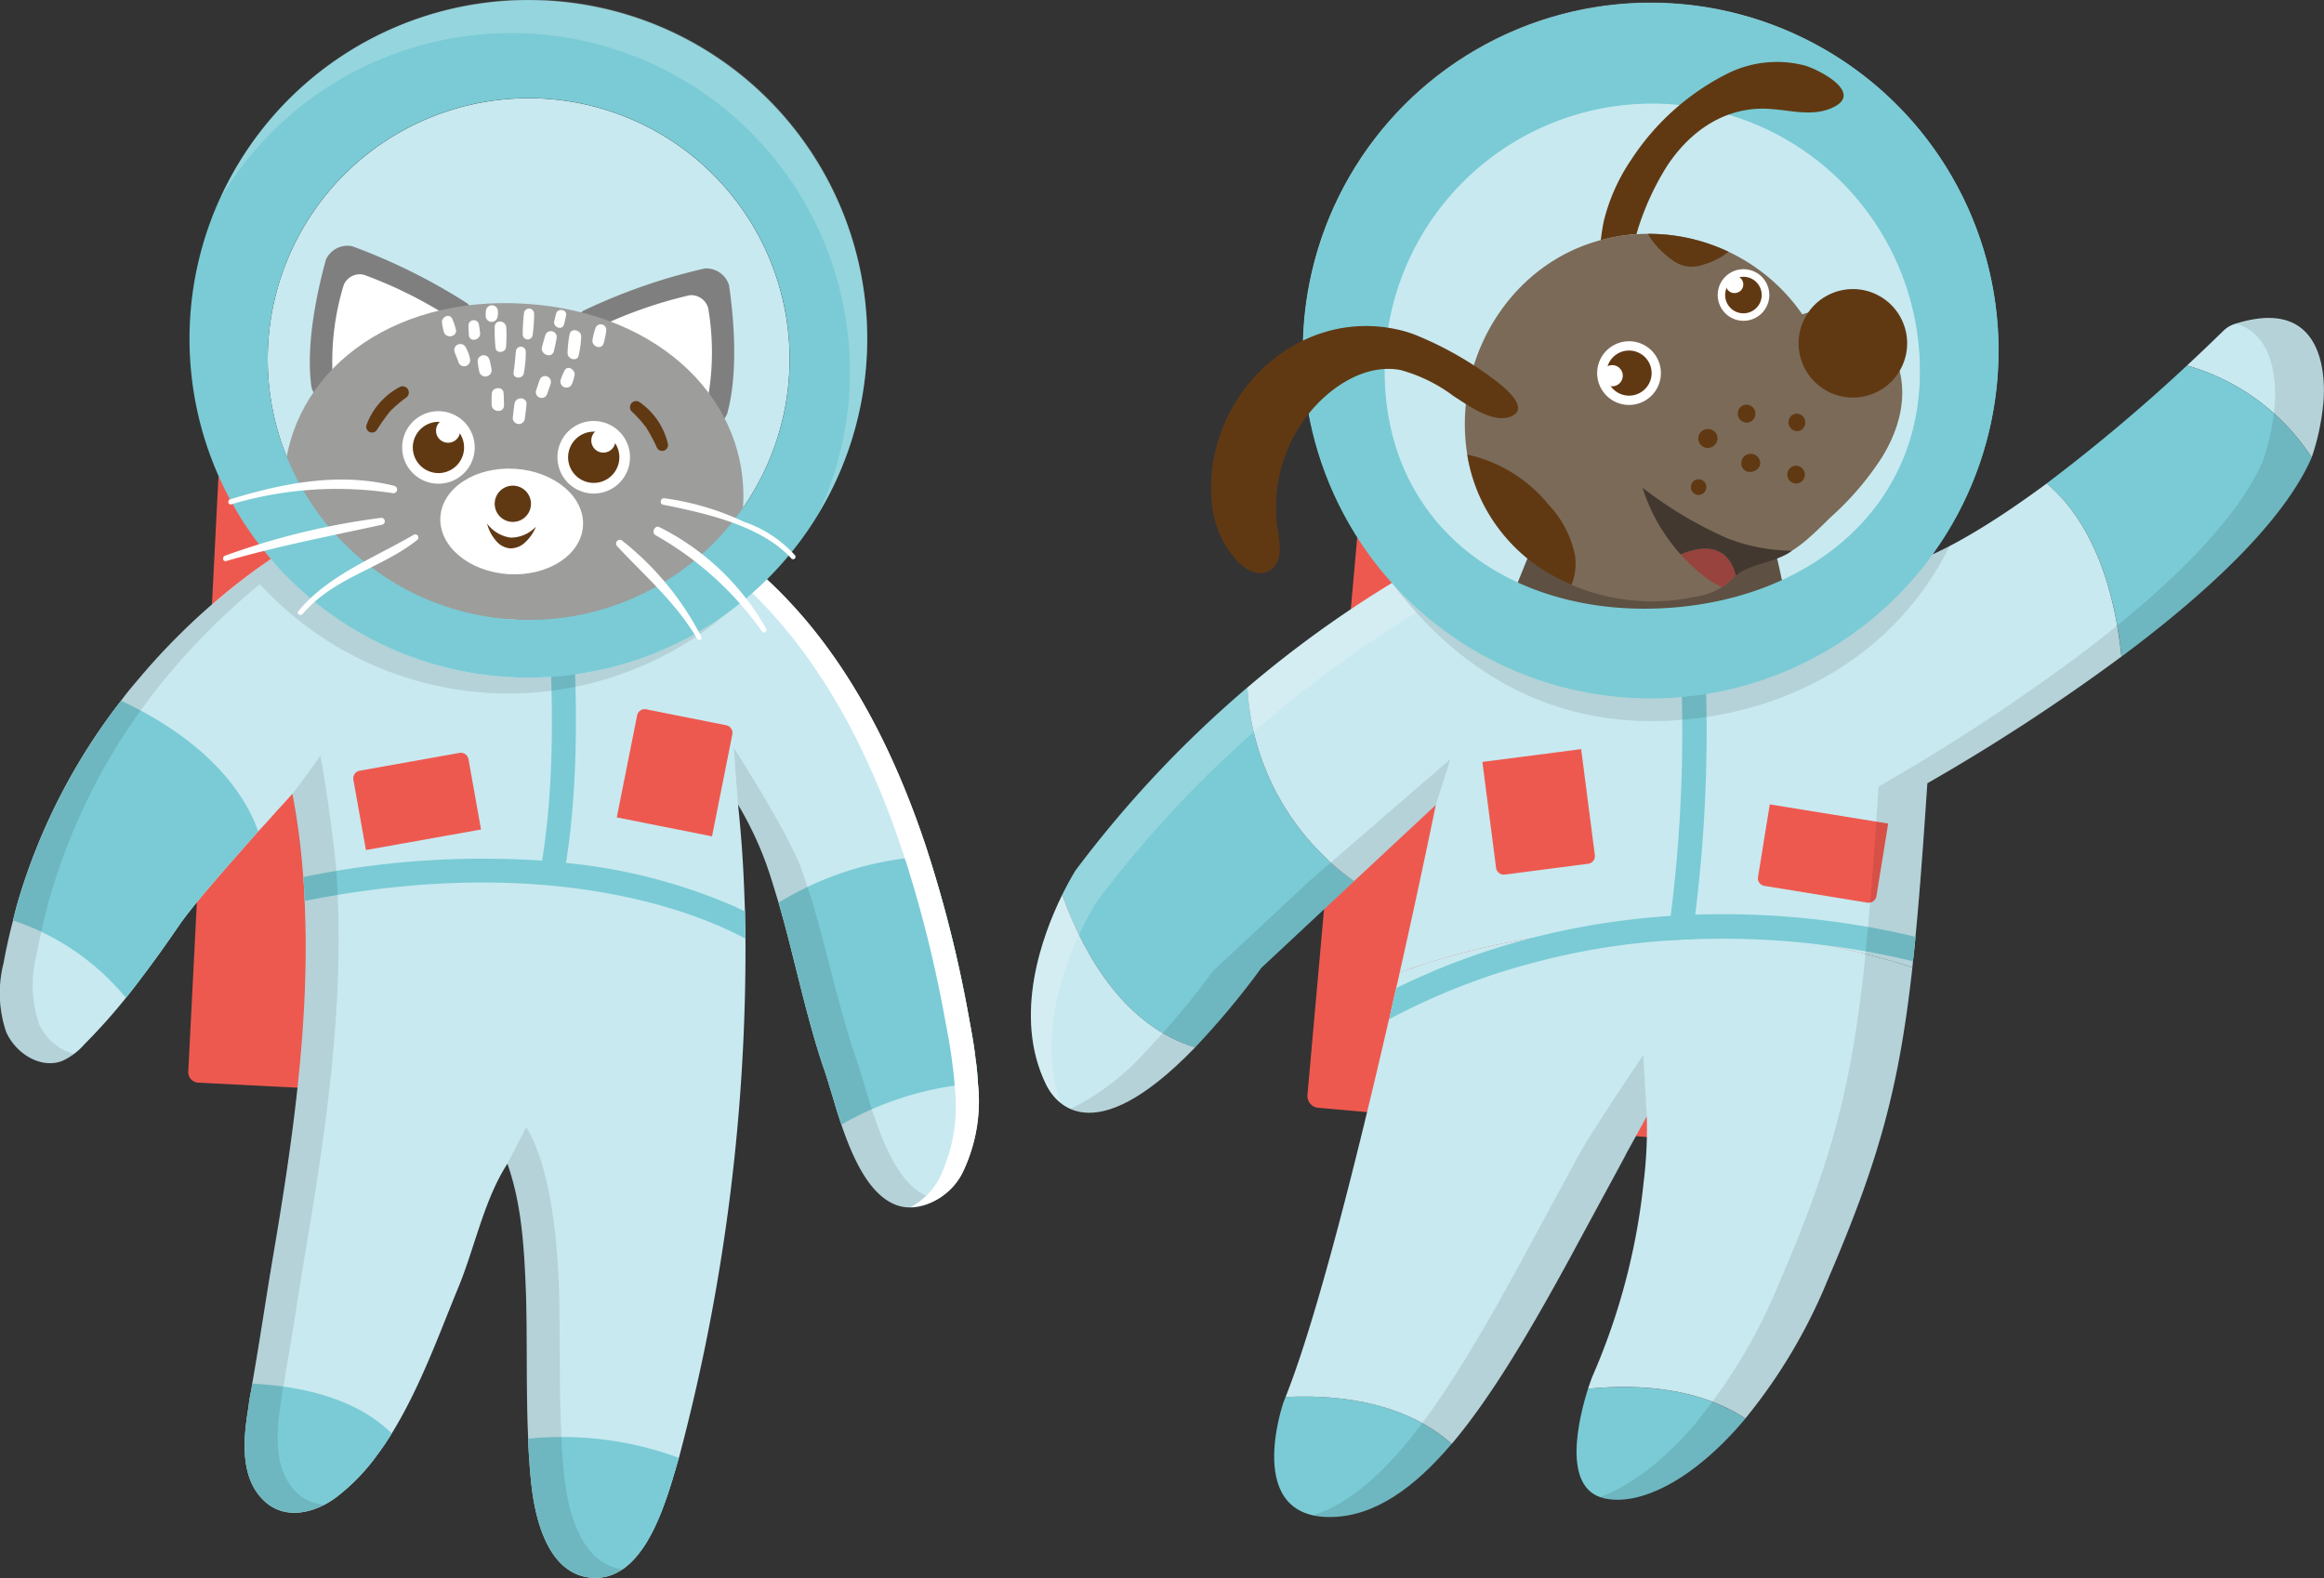 <svg id="deco_trouble19.svg" xmlns="http://www.w3.org/2000/svg" width="203.54" height="138.25" viewBox="0 0 203.54 138.25">
  <rect x="0" y="0" width="203.54" height="138.25" fill="#333333" stroke="none"/>
  <defs>
    <style>
      .cls-1 {
        fill: #ee594f;
      }

      .cls-1, .cls-11, .cls-14, .cls-15, .cls-16, .cls-17, .cls-2, .cls-3, .cls-4, .cls-5, .cls-6, .cls-7, .cls-8, .cls-9 {
        fill-rule: evenodd;
      }

      .cls-13, .cls-2 {
        fill: #c8e9f0;
      }

      .cls-12, .cls-3 {
        fill: #7acbd5;
      }

      .cls-10, .cls-4 {
        opacity: 0.1;
      }

      .cls-5, .cls-9 {
        fill: #fff;
      }

      .cls-6 {
        fill: #7f7f7f;
      }

      .cls-7 {
        fill: #9d9d9c;
      }

      .cls-8 {
        fill: #603913;
      }

      .cls-9 {
        opacity: 0.2;
      }

      .cls-14 {
        fill: #5e5042;
      }

      .cls-15 {
        fill: #7b6a58;
      }

      .cls-16 {
        fill: #98433d;
      }

      .cls-17 {
        fill: #42382f;
      }
    </style>
  </defs>
  <g id="parts">
    <g id="parts-2" data-name="parts">
      <path id="parts-3" data-name="parts" class="cls-1" d="M1434.71,3317.76l44.16,2.25a0.954,0.954,0,0,0,.99-0.89l2.63-51.86a0.925,0.925,0,0,0-.89-0.98l-44.16-2.24a0.936,0.936,0,0,0-.98.88l-2.63,51.86A0.924,0.924,0,0,0,1434.71,3317.76Z" transform="translate(-1417.34 -3222.91)"/>
      <path id="parts-4" data-name="parts" class="cls-2" d="M1417.65,3307.3c0.23-1.27.51-2.52,0.83-3.75,0.16-.68.34-1.35,0.54-2.02a53.26,53.26,0,0,1,8.92-17.23q0.645-.87,1.35-1.68a58.16,58.16,0,0,1,11.58-10.61c4.55-3.18,10.63-5.05,16.08-5.91a39.42,39.42,0,0,1,7.21-.46c0.72,0.02,1.45.06,2.15,0.12a29.685,29.685,0,0,1,16.27,6.24c7.53,6.07,12.3,14.85,15.44,23.85,0.21,0.61.43,1.24,0.62,1.86,0.02,0.08.05,0.14,0.07,0.22a110.878,110.878,0,0,1,3.46,13.97c0.22,1.21.47,2.48,0.61,3.79,0.11,0.71.17,1.42,0.21,2.12a14.4,14.4,0,0,1-1.4,7.94c-1.12,2.05-3.63,3.53-5.8,2.71-2.29-.89-3.72-3.97-4.76-7.02-0.23-.69-0.46-1.39-0.64-2.05-0.36-1.14-.65-2.18-0.94-2.99-1.56-4.61-2.56-9.75-3.92-14.41-0.21-.68-0.41-1.36-0.62-2.02a30.227,30.227,0,0,0-2.93-6.57c0.29,2.71.47,5.41,0.56,8.09v0.02c0.02,0.42.03,0.83,0.05,1.25,0,0.3.01,0.58,0.01,0.87,0.02,0.52.04,1.03,0.03,1.52a173.3,173.3,0,0,1-5.83,45.48c-0.19.64-.34,1.17-0.46,1.56-0.05.15-.08,0.3-0.13,0.44-1.01,3.25-2.89,8.71-6.94,8.51-3.95-.2-5.1-5.24-5.41-8.38-0.06-.58-0.12-1.19-0.15-1.78-0.06-.67-0.09-1.35-0.11-2.03-0.19-4.2-.07-8.47-0.19-12.64-0.15-3.88-.34-7.8-1.63-11.45-2.05,3.15-2.88,7.44-4.33,10.92-1.62,3.92-3.32,8.7-5.8,12.71a21.189,21.189,0,0,1-1.22,1.81,17.634,17.634,0,0,1-3.72,3.84c-1.84,1.34-4.45,1.99-6.27.22-2.09-2-1.81-5.37-1.34-8.16a13.742,13.742,0,0,1,.22-1.38c0.05-.23.08-0.47,0.11-0.69,0.66-3.74,1.19-7.4,1.83-11.18,1.71-10.05,3.26-20.75,2.76-31.11-0.02-.7-0.06-1.39-0.12-2.09a68.255,68.255,0,0,0-.95-7.31c0,0.02-.54.62-1.41,1.56-0.45.52-.99,1.12-1.59,1.75-2.4,2.73-5.66,6.38-6.91,8.21-1.09,1.59-2.21,3.17-3.37,4.69-0.42.57-.86,1.13-1.3,1.68a51.7,51.7,0,0,1-3.65,4.08,5.715,5.715,0,0,1-1.94,1.45c-1.91.72-4.09-.69-4.9-2.55A10.571,10.571,0,0,1,1417.65,3307.3Z" transform="translate(-1417.34 -3222.91)"/>
      <path id="parts-5" data-name="parts" class="cls-1" d="M1479.7,3296.18l-8.34-1.66,1.78-8.93a0.678,0.678,0,0,1,.79-0.54l7.02,1.4a0.679,0.679,0,0,1,.53.79Zm-31.41-4.96a0.68,0.68,0,0,1,.55-0.79l8.74-1.56a0.68,0.68,0,0,1,.79.54l1.1,6.17-10.08,1.8Z" transform="translate(-1417.34 -3222.91)"/>
      <path id="parts-6" data-name="parts" class="cls-3" d="M1444.02,3301.84c-0.02-.7-0.06-1.39-0.12-2.09a77.348,77.348,0,0,1,20.9-1.44l0.02-.01c1.73-10.7.49-24.19-.66-32.66,0.72,0.02,1.45.06,2.15,0.12,1.15,8.56,2.32,21.88.6,32.75a48.735,48.735,0,0,1,14.69,3.78c0.36,0.17.7,0.35,0.99,0.47,0,0.3.01,0.58,0.01,0.87,0.02,0.52.04,1.03,0.03,1.52C1479.46,3303.41,1466.4,3297.37,1444.02,3301.84Z" transform="translate(-1417.34 -3222.91)"/>
      <path id="parts-7" data-name="parts" class="cls-3" d="M1463.86,3352.76c-0.06-.58-0.12-1.19-0.15-1.78-0.06-.67-0.09-1.35-0.11-2.03a29.512,29.512,0,0,1,13.2,1.68c-0.19.64-.34,1.17-0.46,1.56-0.05.15-.08,0.3-0.13,0.44-1.01,3.25-2.89,8.71-6.94,8.51C1465.32,3360.94,1464.17,3355.9,1463.86,3352.76Z" transform="translate(-1417.34 -3222.91)"/>
      <path id="parts-8" data-name="parts" class="cls-3" d="M1439.1,3346.2a13.742,13.742,0,0,1,.22-1.38c0.05-.23.08-0.47,0.11-0.69,6.66,0.34,10.27,2.43,12.22,4.36a21.189,21.189,0,0,1-1.22,1.81,17.634,17.634,0,0,1-3.72,3.84c-1.84,1.34-4.45,1.99-6.27.22C1438.35,3352.36,1438.63,3348.99,1439.1,3346.2Z" transform="translate(-1417.34 -3222.91)"/>
      <path id="parts-9" data-name="parts" class="cls-3" d="M1419.02,3301.53a53.26,53.26,0,0,1,8.92-17.23c8.37,3.91,11.15,8.92,12.01,11.45-2.4,2.73-5.66,6.38-6.91,8.21-1.09,1.59-2.21,3.17-3.37,4.69-0.42.57-.86,1.13-1.3,1.68a21.51,21.51,0,0,0-9.89-6.78C1418.64,3302.87,1418.82,3302.2,1419.02,3301.53Z" transform="translate(-1417.34 -3222.91)"/>
      <path id="parts-10" data-name="parts" class="cls-3" d="M1498.71,3297.93a110.878,110.878,0,0,1,3.46,13.97c0.22,1.21.47,2.48,0.61,3.79,0.11,0.71.17,1.42,0.21,2.12a27.56,27.56,0,0,0-11.96,3.63c-0.23-.69-0.46-1.39-0.64-2.05-0.36-1.14-.65-2.18-0.94-2.99-1.56-4.61-2.56-9.75-3.92-14.41A27.743,27.743,0,0,1,1498.71,3297.93Z" transform="translate(-1417.34 -3222.91)"/>
      <path id="parts-11" data-name="parts" class="cls-4" d="M1482.83,3294.88l-0.85-1.48-0.37-4.98c1.19,1.9,5.06,8.04,6.01,10.88,0.22,0.66.69,2.02,0.89,2.7,1.36,4.66,2.27,9.09,3.83,13.71,0.28,0.81.57,1.85,0.93,2.98,0.18,0.67.42,1.36,0.65,2.06,1.03,3.05,2.46,6.13,4.75,7.01a3.663,3.663,0,0,0,.79.2,4.219,4.219,0,0,1-3.67.5c-2.29-.89-3.72-3.97-4.76-7.02-0.23-.69-0.46-1.39-0.64-2.05-0.36-1.14-.65-2.18-0.94-2.99-1.56-4.61-2.56-9.75-3.92-14.41A39.441,39.441,0,0,0,1482.83,3294.88Z" transform="translate(-1417.34 -3222.91)"/>
      <path id="parts-12" data-name="parts" class="cls-4" d="M1463.71,3350.98c-0.06-.67-0.09-1.35-0.11-2.03-0.19-4.2-.07-8.47-0.19-12.64-0.1-2.66-.19-7.28-1.63-11.45l1.65-3.2c2.22,3.7,2.71,10.07,2.86,13.96,0.13,4.16,0,8.44.2,12.63,0.01,0.68.05,1.36,0.1,2.03,0.04,0.59.1,1.2,0.15,1.79,0.3,3.05,1.42,7.87,5.13,8.32a4.149,4.149,0,0,1-2.6.75c-3.95-.2-5.1-5.24-5.41-8.38C1463.8,3352.18,1463.74,3351.57,1463.71,3350.98Z" transform="translate(-1417.34 -3222.91)"/>
      <path id="parts-13" data-name="parts" class="cls-4" d="M1439.32,3344.82c0.05-.23.08-0.47,0.11-0.69,0.66-3.74,1.19-7.4,1.83-11.18,1.71-10.05,3.26-20.75,2.76-31.11-0.02-.7-0.06-1.39-0.12-2.09-0.14-1.74-.69-5.6-0.95-7.31,0.41-.45,2.45-3.31,2.45-3.33,0.45,2.39,1.19,7.49,1.38,9.95,0.06,0.69.1,1.39,0.12,2.09,0.5,10.35-1.05,21.06-2.76,31.11-0.63,3.77-1.16,7.44-1.83,11.17a5.653,5.653,0,0,1-.11.7,12.879,12.879,0,0,0-.22,1.38c-0.46,2.79-.74,6.15,1.35,8.16a3.743,3.743,0,0,0,2.41,1.06c-1.71.89-3.78,1.11-5.3-.37-2.09-2-1.81-5.37-1.34-8.16A13.742,13.742,0,0,1,1439.32,3344.82Z" transform="translate(-1417.34 -3222.91)"/>
      <path id="parts-14" data-name="parts" class="cls-4" d="M1417.65,3307.3c0.23-1.27.51-2.52,0.83-3.75,0.16-.68.34-1.35,0.54-2.02a53.26,53.26,0,0,1,8.92-17.23q0.645-.87,1.35-1.68a58.146,58.146,0,0,1,9.97-9.41v-0.01l0.5-.37c0.37-.27.73-0.56,1.11-0.82,0.03-.02.07-0.04,0.1-0.06l0.09-.07c0.01,0,.01,0,0.01.01a38.163,38.163,0,0,1,13.51-5.36,35.537,35.537,0,0,0-10.83,4.78c-0.64.45-1.26,0.94-1.88,1.41a29.543,29.543,0,0,0,39.39,3.71,29.572,29.572,0,0,1-41.16-2.34,58.766,58.766,0,0,0-7.93,7.84c-0.47.54-.91,1.1-1.35,1.67a53.284,53.284,0,0,0-8.91,17.24c-0.21.67-.39,1.33-0.55,2.01-0.32,1.24-.6,2.48-0.83,3.76a10.575,10.575,0,0,0,.23,6.01,4.689,4.689,0,0,0,3.07,2.62,4.272,4.272,0,0,1-1.05.62c-1.91.72-4.09-.69-4.9-2.55A10.571,10.571,0,0,1,1417.65,3307.3Z" transform="translate(-1417.34 -3222.91)"/>
      <path id="parts-15" data-name="parts" class="cls-5" d="M1499.56,3326.24a14.406,14.406,0,0,0,1.41-7.94c-0.04-.7-0.11-1.42-0.21-2.12-0.15-1.31-.39-2.58-0.62-3.79a110.838,110.838,0,0,0-3.45-13.97c-0.02-.08-0.06-0.14-0.08-0.22-0.19-.62-0.41-1.25-0.62-1.87-3.13-8.99-7.91-17.78-15.44-23.85a29.718,29.718,0,0,0-16.26-6.23c-0.7-.06-1.44-0.1-2.15-0.12a40.492,40.492,0,0,0-7.22.45c-0.95.16-1.92,0.35-2.9,0.56,1.66-.43,3.32-0.79,4.93-1.04a39.42,39.42,0,0,1,7.21-.46c0.72,0.02,1.45.06,2.15,0.12a29.685,29.685,0,0,1,16.27,6.24c7.53,6.07,12.3,14.85,15.44,23.85,0.21,0.61.43,1.24,0.62,1.86,0.02,0.08.05,0.14,0.07,0.22a110.878,110.878,0,0,1,3.46,13.97c0.22,1.21.47,2.48,0.61,3.79,0.11,0.71.17,1.42,0.21,2.12a14.4,14.4,0,0,1-1.4,7.94,5.478,5.478,0,0,1-4.52,2.92A6.011,6.011,0,0,0,1499.56,3326.24Z" transform="translate(-1417.34 -3222.91)"/>
      <path id="parts-16" data-name="parts" class="cls-2" d="M1463.33,3231.52a22.852,22.852,0,1,1-22.54,23.16A22.867,22.867,0,0,1,1463.33,3231.52Z" transform="translate(-1417.34 -3222.91)"/>
    </g>
    <g id="parts-17" data-name="parts">
      <g id="parts-18" data-name="parts">
        <path id="parts-19" data-name="parts" class="cls-6" d="M1458.88,3250.75a2.421,2.421,0,0,0-.58-1.24,51.3,51.3,0,0,0-10.12-5.03,2.072,2.072,0,0,0-2.3,1.19c-0.71,2.58-1.8,7.36-1.26,11.18a3,3,0,0,0,.71,1.17Z" transform="translate(-1417.34 -3222.91)"/>
        <path id="parts-20" data-name="parts" class="cls-5" d="M1457.18,3251.66a1.858,1.858,0,0,0-.43-0.93,37.973,37.973,0,0,0-7.58-3.76,1.542,1.542,0,0,0-1.72.89,22.844,22.844,0,0,0-.95,8.37,2.333,2.333,0,0,0,.53.88Z" transform="translate(-1417.34 -3222.91)"/>
        <path id="parts-21" data-name="parts" class="cls-6" d="M1467.65,3251.3a2.418,2.418,0,0,1,.74-1.15,50.928,50.928,0,0,1,10.67-3.72,2.088,2.088,0,0,1,2.13,1.47c0.39,2.65.86,7.53-.16,11.25a2.88,2.88,0,0,1-.85,1.08Z" transform="translate(-1417.34 -3222.91)"/>
        <path id="parts-22" data-name="parts" class="cls-5" d="M1469.22,3252.42a1.854,1.854,0,0,1,.55-0.86,38.893,38.893,0,0,1,7.99-2.79,1.56,1.56,0,0,1,1.6,1.11,22.838,22.838,0,0,1-.12,8.42,2.138,2.138,0,0,1-.63.8Z" transform="translate(-1417.34 -3222.91)"/>
      </g>
      <path id="parts-23" data-name="parts" class="cls-7" d="M1442.22,3264.75c-0.58,9.11,7.52,11.64,19.46,12.4s20.17-.75,20.74-9.86-7.11-17.01-19.06-17.77S1442.79,3255.64,1442.22,3264.75Z" transform="translate(-1417.34 -3222.91)"/>
      <path id="parts-24" data-name="parts" class="cls-5" d="M1470.21,3252.97c-0.17.65-1.11,0.3-.97-0.33a5.435,5.435,0,0,1,.26-1,0.485,0.485,0,0,1,.94.18A6.332,6.332,0,0,1,1470.21,3252.97Zm-3.16.88a9.266,9.266,0,0,1,.18-1.66c0.12-.6,1.03-0.36,1.01.2a8.39,8.39,0,0,1-.22,1.66C1467.9,3254.62,1467.04,3254.39,1467.05,3253.85Zm-1.17-2.81c0.06-.24.11-0.46,0.18-0.69,0.15-.46.95-0.33,0.86,0.17a7.3,7.3,0,0,1-.18.81C1466.58,3251.9,1465.76,3251.59,1465.88,3251.04Zm-0.03,2.63c-0.16.68-1.21,0.32-1.04-.36,0.09-.36.19-0.71,0.3-1.06a0.512,0.512,0,0,1,.99.2C1466.04,3252.86,1465.95,3253.26,1465.85,3253.67Zm-0.28,2.84c-0.1.32-.21,0.63-0.32,0.94a0.508,0.508,0,0,1-.96-0.33c0.11-.31.21-0.63,0.32-0.94A0.508,0.508,0,0,1,1465.57,3256.51Zm-2.45-4.31a16.259,16.259,0,0,1,.11-1.85,0.446,0.446,0,0,1,.89.05,14.256,14.256,0,0,1-.13,1.85A0.436,0.436,0,0,1,1463.12,3252.2Zm0.27,1.55a10.325,10.325,0,0,1-.17,1.84c-0.09.56-.98,0.52-0.9-0.06,0.1-.61.14-1.22,0.2-1.84A0.436,0.436,0,0,1,1463.39,3253.75Zm0.06,4.6c-0.04.41-.09,0.81-0.14,1.21a0.531,0.531,0,0,1-1.06-.07c0.05-.4.09-0.8,0.15-1.2C1462.49,3257.62,1463.52,3257.67,1463.45,3258.35Zm-2.71-4.97a14.239,14.239,0,0,1-.07-1.85c0.03-.66.97-0.56,1.01,0.06a14.268,14.268,0,0,1-.02,1.73C1461.63,3253.82,1460.79,3253.92,1460.74,3253.38Zm-0.86-2.8a2.2,2.2,0,0,1,.02-0.44,0.526,0.526,0,0,1,1.05.06,1.706,1.706,0,0,1-.03.45A0.522,0.522,0,0,1,1459.88,3250.58Zm0.33,3.85a8.206,8.206,0,0,1,.18.83,0.548,0.548,0,0,1-1.07.23c-0.06-.29-0.11-0.56-0.14-0.84A0.527,0.527,0,0,1,1460.21,3254.43Zm-1.8-2.14c-0.02-.31-0.04-0.6-0.04-0.91a0.462,0.462,0,0,1,.91-0.06c0.04,0.25.08,0.5,0.11,0.76C1459.45,3252.72,1458.47,3252.92,1458.41,3252.29Zm-0.93,2.31c-0.09-.27-0.2-0.52-0.3-0.78a0.532,0.532,0,0,1,.95-0.48,3.256,3.256,0,0,1,.38,1.04A0.527,0.527,0,0,1,1457.48,3254.6Zm-1.27-2.63a5.266,5.266,0,0,1-.16-0.79c-0.06-.51.67-0.86,0.91-0.32a5.478,5.478,0,0,1,.3.89C1457.44,3252.42,1456.39,3252.63,1456.21,3251.97Zm5.23,5.35c0.03,0.37.04,0.73,0.04,1.1,0.01,0.7-1.08.63-1.08-.07-0.01-.32-0.01-0.64.01-0.96C1460.44,3256.83,1461.39,3256.72,1461.44,3257.32Zm5.34-1.94c0.28-.54.98-0.06,0.88,0.43a5.169,5.169,0,0,1-.21.7,0.528,0.528,0,0,1-1-.34A5.484,5.484,0,0,1,1466.78,3255.38Z" transform="translate(-1417.34 -3222.91)"/>
      <path id="parts-25" data-name="parts" class="cls-8" d="M1474.88,3262.14a14.435,14.435,0,0,0-.95-1.78,10.963,10.963,0,0,0-1.29-1.43,0.538,0.538,0,0,1,.7-0.8,6.155,6.155,0,0,1,2.5,3.68A0.514,0.514,0,0,1,1474.88,3262.14Zm-23.37-3.2a17.529,17.529,0,0,0-1.17,1.65,0.509,0.509,0,0,1-.9-0.45,6.173,6.173,0,0,1,2.94-3.34,0.545,0.545,0,0,1,.6.89A11.7,11.7,0,0,0,1451.51,3258.94Z" transform="translate(-1417.34 -3222.91)"/>
      <g id="parts-26" data-name="parts">
        <path id="parts-27" data-name="parts" class="cls-5" d="M1466.17,3262.76a3.177,3.177,0,1,0,3.37-2.96A3.171,3.171,0,0,0,1466.17,3262.76Z" transform="translate(-1417.34 -3222.91)"/>
        <path id="parts-28" data-name="parts" class="cls-8" d="M1467.1,3262.82a2.245,2.245,0,1,0,2.38-2.09A2.25,2.25,0,0,0,1467.1,3262.82Z" transform="translate(-1417.34 -3222.91)"/>
        <path id="parts-29" data-name="parts" class="cls-5" d="M1469.13,3261.43a1.057,1.057,0,1,0,1.12-.98A1.048,1.048,0,0,0,1469.13,3261.43Z" transform="translate(-1417.34 -3222.91)"/>
        <path id="parts-30" data-name="parts" class="cls-5" d="M1452.57,3261.91a3.176,3.176,0,1,0,3.37-2.97A3.168,3.168,0,0,0,1452.57,3261.91Z" transform="translate(-1417.34 -3222.91)"/>
        <path id="parts-31" data-name="parts" class="cls-8" d="M1453.5,3261.96a2.245,2.245,0,1,0,2.38-2.09A2.25,2.25,0,0,0,1453.5,3261.96Z" transform="translate(-1417.34 -3222.91)"/>
        <path id="parts-32" data-name="parts" class="cls-5" d="M1455.53,3260.57a1.057,1.057,0,0,0,2.11.14A1.057,1.057,0,0,0,1455.53,3260.57Z" transform="translate(-1417.34 -3222.91)"/>
      </g>
      <path id="parts-33" data-name="parts" class="cls-5" d="M1455.91,3268.2c-0.16,2.55,2.5,4.79,5.95,5.01s6.38-1.67,6.54-4.22-2.5-4.79-5.95-5.01S1456.07,3265.65,1455.91,3268.2Z" transform="translate(-1417.34 -3222.91)"/>
      <path id="parts-34" data-name="parts" class="cls-8" d="M1460.67,3266.95a1.588,1.588,0,1,0,1.68-1.49A1.587,1.587,0,0,0,1460.67,3266.95Z" transform="translate(-1417.34 -3222.91)"/>
      <path id="parts-35" data-name="parts" class="cls-8" d="M1464.28,3269.05a3.055,3.055,0,0,1-2.21.96,3.088,3.088,0,0,1-2.07-1.23,3.622,3.622,0,0,0,.83,1.56,1.774,1.774,0,0,0,1.18.61,1.821,1.821,0,0,0,1.25-.46A3.776,3.776,0,0,0,1464.28,3269.05Z" transform="translate(-1417.34 -3222.91)"/>
    </g>
    <path id="parts-36" data-name="parts" class="cls-3" d="M1464.02,3282.27a29.678,29.678,0,1,0-30.08-29.27A29.685,29.685,0,0,0,1464.02,3282.27Zm-23.23-27.59a22.857,22.857,0,1,1,23.17,22.54A22.852,22.852,0,0,1,1440.79,3254.68Z" transform="translate(-1417.34 -3222.91)"/>
    <path id="parts-37" data-name="parts" class="cls-9" d="M1491.77,3255.08a29.657,29.657,0,0,0-55.1-14.85,29.649,29.649,0,1,1,52.42,27.52A29.3,29.3,0,0,0,1491.77,3255.08Z" transform="translate(-1417.34 -3222.91)"/>
    <path id="parts-38" data-name="parts" class="cls-5" d="M1486.65,3271.84c-2.65-2.91-7.56-3.97-11.25-4.72-0.32-.07-0.21-0.58.11-0.56a23.7,23.7,0,0,1,7,2.07,10.543,10.543,0,0,1,4.46,2.93A0.213,0.213,0,0,1,1486.65,3271.84Zm-2.56,6.41a28.612,28.612,0,0,0-9.35-8.46c-0.37-.22-0.06-0.89.35-0.7a22.007,22.007,0,0,1,9.36,8.92C1484.57,3278.22,1484.23,3278.46,1484.09,3278.25Zm-5.69.62c-1.91-3.23-4.52-5.43-7.03-8.13a0.33,0.33,0,0,1,.43-0.49,25.664,25.664,0,0,1,6.96,8.44A0.2,0.2,0,0,1,1478.4,3278.87Zm-34.55-2.17c-0.19.22-.57-0.02-0.38-0.25,2.61-3.15,6.67-4.68,10.12-6.7a0.277,0.277,0,0,1,.31.45C1450.72,3272.73,1446.58,3273.48,1443.85,3276.7Zm7.92-10.58a32.344,32.344,0,0,0-14.17.97c-0.29.08-.37-0.36-0.09-0.44,4.69-1.43,9.53-2.39,14.39-1.17A0.33,0.33,0,0,1,1451.77,3266.12Zm-1.09,2.16a0.306,0.306,0,0,1,.12.6c-4.58,1-9.13,1.87-13.64,3.18-0.31.09-.39-0.37-0.1-0.47A63.872,63.872,0,0,1,1450.68,3268.28Z" transform="translate(-1417.34 -3222.91)"/>
  </g>
  <g id="parts-39" data-name="parts">
    <g id="parts-40" data-name="parts">
      <g id="parts-41" data-name="parts">
        <path id="parts-42" data-name="parts" class="cls-1" d="M1577.81,3323.98l-45.02-4.02a1.042,1.042,0,0,1-.94-1.13l4.72-52.9a1.042,1.042,0,0,1,1.13-.94l45.02,4.02a1.043,1.043,0,0,1,.95,1.13l-4.73,52.9A1.036,1.036,0,0,1,1577.81,3323.98Z" transform="translate(-1417.34 -3222.91)"/>
        <g id="parts-43" data-name="parts">
          <path id="parts-44" data-name="parts" class="cls-3" d="M1526.6,3283.13a98.94,98.94,0,0,0-15.07,16.05s-0.51.81-1.16,2.13c2.06,5.67,5.61,11.49,11.64,13.36a70.885,70.885,0,0,0,5.81-6.98l8.13-7.59A22.08,22.08,0,0,1,1526.6,3283.13Z" transform="translate(-1417.34 -3222.91)"/>
          <path id="parts-45" data-name="parts" class="cls-3" d="M1529.93,3345.3c-0.06.15-.12,0.31-0.18,0.46,0,0-3.58,10.24,4.26,10.05,3.75-.09,7.18-2.54,10.46-6.4C1540.28,3345.66,1534.38,3345.07,1529.93,3345.3Z" transform="translate(-1417.34 -3222.91)"/>
          <path id="parts-46" data-name="parts" class="cls-2" d="M1510.37,3301.31c-1.71,3.47-4.38,10.58-1.4,16.64,0.66,1.33,3.85,6.23,13.04-3.28C1515.98,3312.8,1512.43,3306.98,1510.37,3301.31Z" transform="translate(-1417.34 -3222.91)"/>
          <path id="parts-47" data-name="parts" class="cls-2" d="M1619.8,3262.99a20.658,20.658,0,0,0,1-4.57s1.36-10.06-7.79-7.11a2.429,2.429,0,0,0-.94.58c-0.56.54-1.68,1.64-3.19,3.04A19.278,19.278,0,0,1,1619.8,3262.99Z" transform="translate(-1417.34 -3222.91)"/>
          <path id="parts-48" data-name="parts" class="cls-3" d="M1556.42,3344.58c-0.79,2.51-2.35,8.71,1.4,9.59,3.05,0.71,7.77-1.48,12.38-6.98C1565.89,3344.33,1560.32,3344.19,1556.42,3344.58Z" transform="translate(-1417.34 -3222.91)"/>
          <path id="parts-49" data-name="parts" class="cls-3" d="M1619.8,3262.99a19.278,19.278,0,0,0-10.92-8.06,154.383,154.383,0,0,1-12.3,10.34c2.54,2.1,5.67,6.46,6.57,15.16C1610.18,3275.19,1617.25,3268.83,1619.8,3262.99Z" transform="translate(-1417.34 -3222.91)"/>
          <path id="parts-50" data-name="parts" class="cls-2" d="M1603.14,3280.43a174.14,174.14,0,0,1-17,11.1c-0.35,5.24-.67,9.64-1.04,13.45-0.06.74-.14,1.45-0.22,2.14-0.01.19-.04,0.37-0.05,0.54a69.681,69.681,0,0,0-7.2-1.88,70.855,70.855,0,0,0-26.36-.64,64.121,64.121,0,0,0-11.34,2.97c1.88-8.37,3.16-14.68,3.16-14.68l-7.15,6.67a22.153,22.153,0,0,1-9.35-16.96c16.34-13.92,31.85-17.91,31.85-17.91s13.55,10.14,24.45,7.59c3.96-.94,8.93-4.03,13.7-7.55C1599.11,3267.37,1602.24,3271.73,1603.14,3280.43Z" transform="translate(-1417.34 -3222.91)"/>
          <path id="parts-51" data-name="parts" class="cls-2" d="M1584.83,3307.66c-1.2,10.83-3.03,17.17-7.46,27.48a47.566,47.566,0,0,1-7.17,12.04c-4.31-2.85-9.89-3-13.78-2.6,0.21-.63.37-1.05,0.37-1.05a57.291,57.291,0,0,0,4.5-17.02,38.872,38.872,0,0,0,.28-5.8l-1.84,3.34v0.02c-1.02,1.91-2.58,4.76-4.8,8.88-3.48,6.38-6.89,12.25-10.45,16.46-4.2-3.75-10.11-4.33-14.55-4.11,2.77-6.94,6.34-21.26,9.06-33.1h0.02c0.19-.91.41-1.83,0.6-2.72,0.12-.46.22-0.91,0.32-1.37,0.33-.13.71-0.26,1.08-0.37,0.38-.14.76-0.27,1.18-0.41a66.266,66.266,0,0,1,9.05-2.19h0.03a70.3,70.3,0,0,1,8.8-.89c0.71-.02,1.41-0.05,2.16-0.04l0.24-.02c0.34,0,.7,0,1.07.02,0.38-.01.79,0.01,1.18,0.02,0.32,0,.62.02,0.94,0.04,0.5,0.01,1.01.04,1.51,0.07,1.65,0.1,3.36.26,5.11,0.5,1.68,0.23,3.4.52,5.14,0.89a0.328,0.328,0,0,1,.21.05h0.05c1.13,0.24,2.26.5,3.39,0.79C1582.32,3306.89,1583.56,3307.25,1584.83,3307.66Z" transform="translate(-1417.34 -3222.91)"/>
        </g>
        <g id="parts-52" data-name="parts">
          <path id="parts-53" data-name="parts" class="cls-3" d="M1585.1,3304.98c-0.06.74-.14,1.45-0.22,2.14a70.4,70.4,0,0,0-7.2-1.34h-0.05a69.743,69.743,0,0,0-12.07-.58c-0.75.01-1.46,0.06-2.16,0.11a60.9,60.9,0,0,0-11.79,1.95,58.186,58.186,0,0,0-12.6,4.94c0.19-.91.41-1.83,0.6-2.72a61.782,61.782,0,0,1,11.34-4.25c0.11-.03.19-0.06,0.29-0.09h0.03a66.229,66.229,0,0,1,12.39-1.99c0.7-.05,1.43-0.08,2.15-0.11A72.835,72.835,0,0,1,1585.1,3304.98Z" transform="translate(-1417.34 -3222.91)"/>
        </g>
        <path id="parts-54" data-name="parts" class="cls-1" d="M1547.17,3289.66l8.65-1.12,1.2,9.28a0.676,0.676,0,0,1-.58.76l-7.31.95a0.683,0.683,0,0,1-.76-0.59Z" transform="translate(-1417.34 -3222.91)"/>
        <path id="parts-55" data-name="parts" class="cls-1" d="M1572.34,3293.38l10.37,1.68-1.03,6.36a0.694,0.694,0,0,1-.78.57l-9.03-1.47a0.669,0.669,0,0,1-.56-0.77Z" transform="translate(-1417.34 -3222.91)"/>
        <path id="parts-56" data-name="parts" class="cls-3" d="M1565.81,3303.04c-0.05.41-.09,0.82-0.15,1.23-0.04.31-.08,0.61-0.1,0.93-0.75.01-1.46,0.06-2.16,0.11,0.04-.37.1-0.74,0.14-1.1s0.08-.72.12-1.06a127.793,127.793,0,0,0,.85-22.64l2.13-.16A129.329,129.329,0,0,1,1565.81,3303.04Z" transform="translate(-1417.34 -3222.91)"/>
        <g id="parts-57" data-name="parts" class="cls-10">
          <path id="parts-58" data-name="parts" class="cls-11" d="M1527.82,3307.69l8.13-7.59h0l7.14-6.67,1.27-4.01-12.68,10.97,0.01,0.01-8.13,7.59a70.616,70.616,0,0,1-5.81,6.97,21.82,21.82,0,0,1-6.65,5.1c1.93,0.84,5.3.41,10.91-5.39A70.885,70.885,0,0,0,1527.82,3307.69Z" transform="translate(-1417.34 -3222.91)"/>
          <path id="parts-59" data-name="parts" class="cls-11" d="M1555.47,3324.34v0.02c-1.03,1.92-2.59,4.77-4.81,8.88-3.47,6.39-6.88,12.26-10.44,16.47h-0.01c-2.5,2.94-5.09,5.06-7.84,5.94a6.382,6.382,0,0,0,1.64.16c3.75-.09,7.18-2.54,10.46-6.4h0.01c3.56-4.21,6.97-10.08,10.45-16.46,0.62-1.15,6.12-11.28,6.64-12.24l-0.31-5.37S1556.82,3321.89,1555.47,3324.34Z" transform="translate(-1417.34 -3222.91)"/>
          <path id="parts-60" data-name="parts" class="cls-11" d="M1613.2,3251.28c4.16,1.18,3.33,7.43,3.33,7.43a20.062,20.062,0,0,1-1,4.57c-2.54,5.85-9.62,12.21-16.64,17.45h-0.01a174.527,174.527,0,0,1-17.01,11.09c-0.34,5.25-.66,9.64-1.04,13.46-0.05.73-.13,1.44-0.21,2.13-0.01.2-.04,0.37-0.05,0.54-1.2,10.84-3.03,17.18-7.46,27.49a47.455,47.455,0,0,1-7.18,12.04,0.085,0.085,0,0,0-.05-0.03l0.06,0.03c-2.93,3.49-5.9,5.64-8.46,6.57a2.694,2.694,0,0,0,.34.12c3.05,0.71,7.77-1.48,12.38-6.98-0.02-.01-0.04-0.03-0.06-0.04l0.06,0.03a47.566,47.566,0,0,0,7.17-12.04c4.43-10.31,6.26-16.65,7.46-27.48,0.01-.17.04-0.35,0.05-0.54,0.08-.69.16-1.4,0.22-2.14,0.37-3.81.69-8.21,1.04-13.45a174.14,174.14,0,0,0,17-11.1h0.01c7.03-5.24,14.1-11.6,16.65-17.44a20.658,20.658,0,0,0,1-4.57S1622.11,3248.56,1613.2,3251.28Z" transform="translate(-1417.34 -3222.91)"/>
        </g>
        <path id="parts-61" data-name="parts" class="cls-4" d="M1564.16,3286.01c10.13-.7,19.3-5.88,23.94-15.28a18.579,18.579,0,0,1-5.21,2.09c-10.9,2.55-24.45-7.59-24.45-7.59s-7.62,1.45-19.18,8.76C1545.26,3281.94,1553.49,3286.75,1564.16,3286.01Z" transform="translate(-1417.34 -3222.91)"/>
        <circle id="parts-62" data-name="parts" class="cls-12" cx="144.57" cy="30.715" r="30.47"/>
        <circle id="parts-63" data-name="parts" class="cls-13" cx="144.705" cy="32.515" r="23.455"/>
        <path id="parts-64" data-name="parts" class="cls-9" d="M1512.17,3304.13c0.65-1.32,1.16-2.13,1.16-2.13a98.4,98.4,0,0,1,15.06-16.04h0a101.378,101.378,0,0,1,13.01-9.38,29.408,29.408,0,0,1-2.14-2.59,100.771,100.771,0,0,0-12.67,9.15h0a98.4,98.4,0,0,0-15.06,16.04s-0.51.81-1.16,2.13c-1.71,3.47-4.38,10.58-1.4,16.64a4.987,4.987,0,0,0,1.28,1.6C1508.15,3313.78,1510.58,3307.37,1512.17,3304.13Z" transform="translate(-1417.34 -3222.91)"/>
      </g>
      <circle id="parts-65" data-name="parts" class="cls-13" cx="144.705" cy="32.515" r="23.455"/>
      <path id="parts-66" data-name="parts" class="cls-9" d="M1533.35,3258.54a30.423,30.423,0,0,1,55.07-19.86,30.415,30.415,0,1,0-51.25,32.59A30.077,30.077,0,0,1,1533.35,3258.54Z" transform="translate(-1417.34 -3222.91)"/>
    </g>
    <path id="parts-67" data-name="parts" class="cls-14" d="M1549.15,3276.71l25.18,1.37s-1.63-7.91-1.84-8.08l-19.49-2.84Z" transform="translate(-1417.34 -3222.91)"/>
    <g id="parts-68" data-name="parts">
      <path id="parts-69" data-name="parts" class="cls-15" d="M1581.78,3251.93a6.323,6.323,0,0,0-6.59-1.48,16.36,16.36,0,0,0-17.16-6.63c-8.5,1.98-13.63,10.73-12.14,19.18,1.62,9.17,11.23,14.11,19.94,12.18a5.992,5.992,0,0,0,2.76-1.12c0.8-.69,1.38-1.76,2.43-2.12a6.163,6.163,0,0,1,1.61-.17c1.81-.13,3.94-2.52,5.22-3.71a25.557,25.557,0,0,0,4.31-5.08C1584.38,3259.4,1584.82,3255.2,1581.78,3251.93Z" transform="translate(-1417.34 -3222.91)"/>
      <g id="グループ_32" data-name="グループ 32">
        <path id="parts-70" data-name="parts" class="cls-8" d="M1584.25,3251.92a4.753,4.753,0,1,1-5.71-3.56A4.75,4.75,0,0,1,1584.25,3251.92Z" transform="translate(-1417.34 -3222.91)"/>
        <path id="parts-71" data-name="parts" class="cls-5" d="M1560.84,3252.93a2.791,2.791,0,1,1-3.49,1.83A2.8,2.8,0,0,1,1560.84,3252.93Z" transform="translate(-1417.34 -3222.91)"/>
        <path id="parts-72" data-name="parts" class="cls-8" d="M1560.6,3253.71a1.975,1.975,0,1,1-2.47,1.3A1.967,1.967,0,0,1,1560.6,3253.71Z" transform="translate(-1417.34 -3222.91)"/>
        <path id="parts-73" data-name="parts" class="cls-5" d="M1558.82,3254.94a0.928,0.928,0,1,1-1.17.61A0.941,0.941,0,0,1,1558.82,3254.94Z" transform="translate(-1417.34 -3222.91)"/>
      </g>
      <g id="グループ_31" data-name="グループ 31">
        <path id="parts-74" data-name="parts" class="cls-5" d="M1572.24,3248.24a2.259,2.259,0,1,1-4.4,1.03A2.259,2.259,0,0,1,1572.24,3248.24Z" transform="translate(-1417.34 -3222.91)"/>
        <path id="parts-75" data-name="parts" class="cls-8" d="M1571.59,3248.39a1.6,1.6,0,1,1-1.92-1.19A1.6,1.6,0,0,1,1571.59,3248.39Z" transform="translate(-1417.34 -3222.91)"/>
        <path id="parts-76" data-name="parts" class="cls-5" d="M1570,3247.66a0.744,0.744,0,0,1-.56.9,0.75,0.75,0,1,1-.34-1.46A0.739,0.739,0,0,1,1570,3247.66Z" transform="translate(-1417.34 -3222.91)"/>
      </g>
      <path id="parts-77" data-name="parts" class="cls-16" d="M1569.36,3273.33c-0.19.17-.39,0.35-0.56,0.53a3.561,3.561,0,0,1-.62.51s-0.89-.46-1.17-0.66a16.808,16.808,0,0,1-2.47-2.22,5.489,5.489,0,0,1,1.81-.5,2.782,2.782,0,0,1,1.98.51A3.35,3.35,0,0,1,1569.36,3273.33Z" transform="translate(-1417.34 -3222.91)"/>
      <path id="parts-78" data-name="parts" class="cls-17" d="M1574.27,3271.16c-0.92.74-2.68,1.07-3.77,1.52a4.31,4.31,0,0,0-1.14.65,3.35,3.35,0,0,0-1.03-1.83,2.782,2.782,0,0,0-1.98-.51,5.489,5.489,0,0,0-1.81.5c-0.01-.02-0.03-0.02-0.03-0.03a17.031,17.031,0,0,1-2.05-2.87,16.853,16.853,0,0,1-.77-1.6,11.665,11.665,0,0,1-.49-1.35,35.361,35.361,0,0,0,7.42,4.43A16.079,16.079,0,0,0,1574.27,3271.16Z" transform="translate(-1417.34 -3222.91)"/>
      <path id="parts-79" data-name="parts" class="cls-8" d="M1574.89,3260.67a0.776,0.776,0,0,1-.35-1.51A0.776,0.776,0,0,1,1574.89,3260.67Zm-0.42,3.06a0.78,0.78,0,0,1,.35,1.52A0.78,0.78,0,0,1,1574.47,3263.73Zm-4.61-.08a0.826,0.826,0,0,1,1.52-.58C1572,3264.09,1570.14,3264.83,1569.86,3263.65Zm0.63-3.73a0.791,0.791,0,0,1-.36-1.54A0.791,0.791,0,0,1,1570.49,3259.92Zm-2.76-14.31a5.38,5.38,0,0,1-1.11.45,3.267,3.267,0,0,1-1.48.2,2.929,2.929,0,0,1-1.24-.5,8,8,0,0,1-1.53-1.36,5.383,5.383,0,0,1-.69-1,16.219,16.219,0,0,1,7.07,1.58,2.584,2.584,0,0,0-.48.33Q1568,3245.475,1567.73,3245.61ZM1545.89,3263c-0.01-.09-0.02-0.17-0.03-0.26a12.635,12.635,0,0,1,7.14,4.42,9.085,9.085,0,0,1,2.28,4.38,5.077,5.077,0,0,1-.3,2.59A14.937,14.937,0,0,1,1545.89,3263Zm20.06,1.91a0.692,0.692,0,0,1,.74,1.03,0.176,0.176,0,0,1-.04.05,0.658,0.658,0,0,1-.86.2,0.219,0.219,0,0,0-.05-0.03A0.694,0.694,0,0,1,1565.95,3264.91Zm0.15-3.4a0.832,0.832,0,0,1,1.05-.98,0.185,0.185,0,0,0,.07.02,0.806,0.806,0,0,1,.31,1.33,0.236,0.236,0,0,0-.05.05A0.835,0.835,0,0,1,1566.1,3261.51Z" transform="translate(-1417.34 -3222.91)"/>
    </g>
    <path id="parts-80" data-name="parts" class="cls-3" d="M1559.82,3223.24a30.448,30.448,0,1,0,32.48,28.27A30.45,30.45,0,0,0,1559.82,3223.24Zm3.72,52.92c-12.92.9-23.99-6.19-24.88-19.11a23.446,23.446,0,1,1,46.78-3.24C1586.33,3266.73,1576.46,3275.27,1563.54,3276.16Z" transform="translate(-1417.34 -3222.91)"/>
    <path id="parts-81" data-name="parts" class="cls-8" d="M1578,3232.26c-1.78.92-3.71,0.32-5.58,0.2-3.88-.31-7.07,1.9-9.12,5.06a23.777,23.777,0,0,0-2.51,5.47c-0.03.13-.09,0.28-0.12,0.43a16.261,16.261,0,0,0-2.63.4,4.669,4.669,0,0,0-.5.14c0.09-.8.22-1.49,0.28-1.75a16.628,16.628,0,0,1,2.4-5.33,21.65,21.65,0,0,1,8.57-7.6,9.727,9.727,0,0,1,6.62-.63C1576.57,3228.98,1580.48,3230.96,1578,3232.26Z" transform="translate(-1417.34 -3222.91)"/>
    <path id="parts-82" data-name="parts" class="cls-8" d="M1539.41,3251.71c-8.92-1.74-16.77,6.35-15.94,15.19a8.575,8.575,0,0,0,2.26,5.19c0.78,0.83,2.13,1.53,3.11.56,0.87-.88.56-2.31,0.38-3.53a13.111,13.111,0,0,1,2.12-9.12c1.79-2.69,5.2-5.3,8.63-4.68a13.77,13.77,0,0,1,4.69,2.3c1.24,0.78,3.36,2.37,4.92,1.81,2.01-.72-0.76-2.81-1.5-3.36a30.572,30.572,0,0,0-6.85-3.85A10.867,10.867,0,0,0,1539.41,3251.71Z" transform="translate(-1417.34 -3222.91)"/>
  </g>
</svg>
